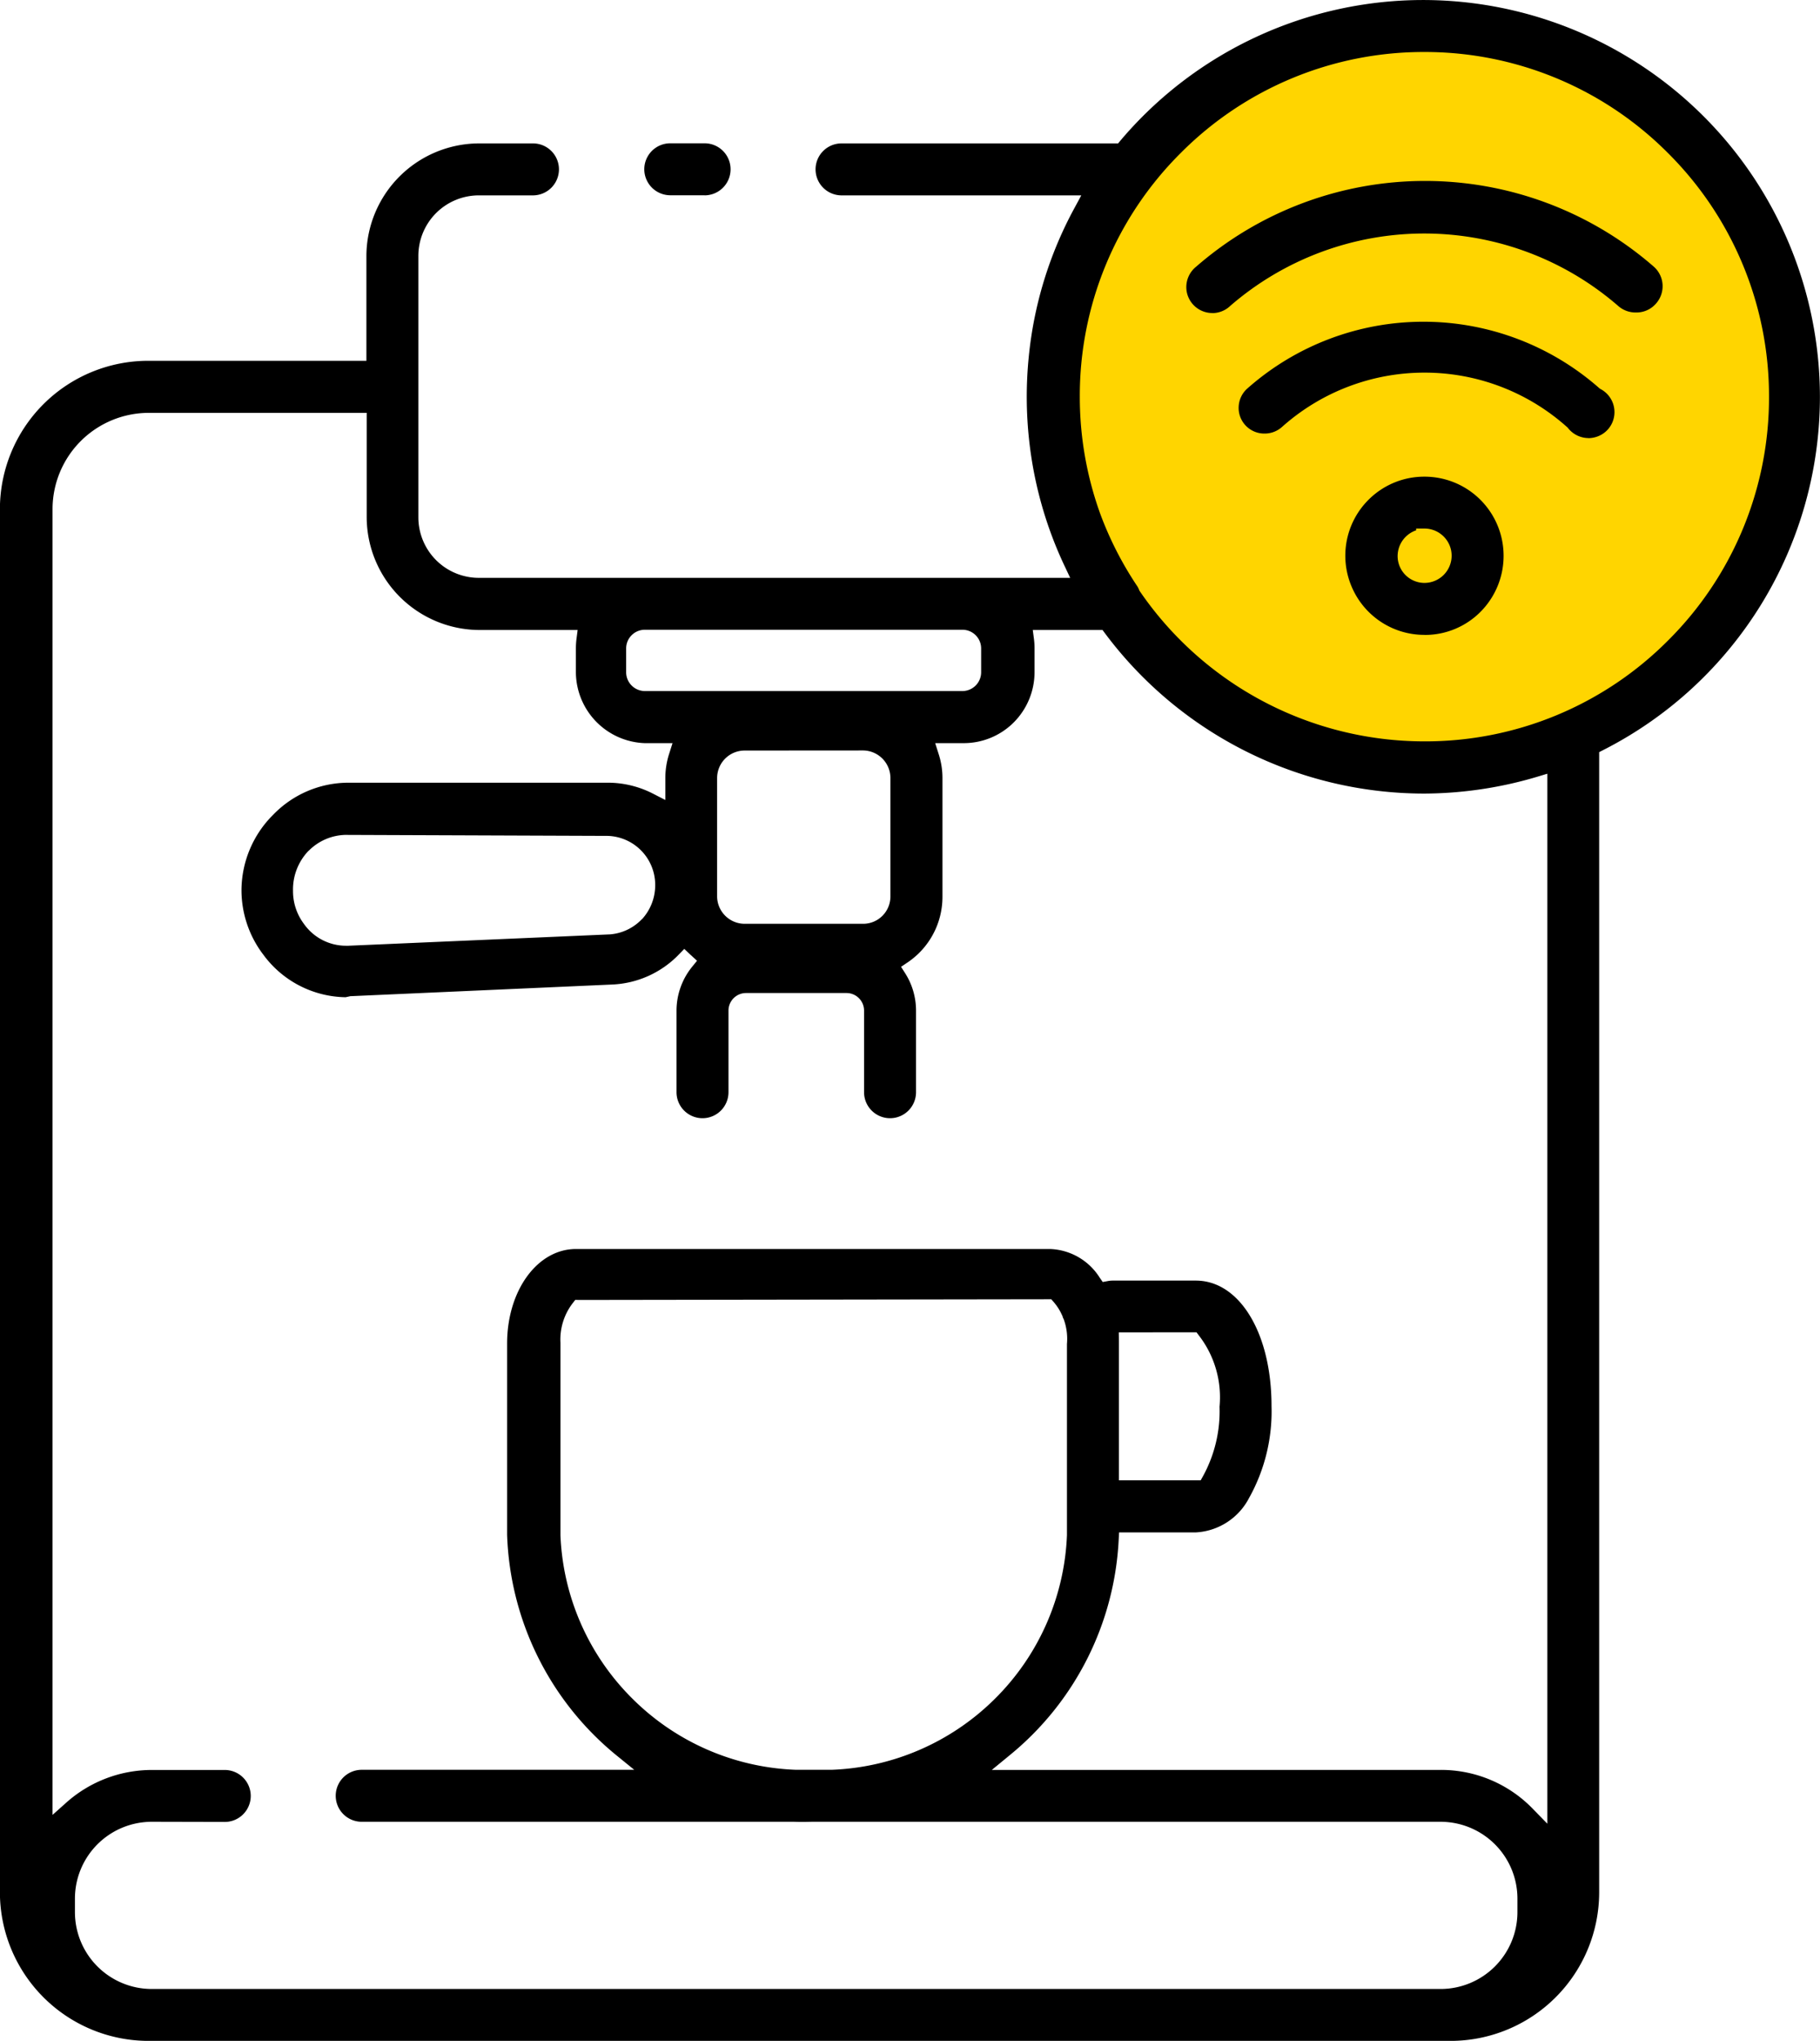 <svg xmlns="http://www.w3.org/2000/svg" width="87.592" height="98.202" viewBox="0 0 87.592 98.202">
  <g id="Group_4469" data-name="Group 4469" transform="translate(-1130.398 -4521.648)">
    <circle id="Ellipse_129" data-name="Ellipse 129" cx="18" cy="18" r="18" transform="translate(1181 4522)" fill="#ffd500"/>
    <g id="Layer_16" data-name="Layer 16" transform="translate(1124.79 4519.25)">
      <path id="Subtraction_96" data-name="Subtraction 96" d="M-6687.166-5103.249h-62.7a7.158,7.158,0,0,1-7.13-7.126v-66.608a7.139,7.139,0,0,1,7.126-7.108h10.512v-5.053a5.437,5.437,0,0,1,5.409-5.408h2.609a1.25,1.25,0,0,1,1.249,1.248,1.253,1.253,0,0,1-1.249,1.253h-2.609a2.911,2.911,0,0,0-2.908,2.907v12.589a2.912,2.912,0,0,0,2.908,2.908h28.462l-.269-.57a18.977,18.977,0,0,1-1.706-6.047,19.251,19.251,0,0,1-.018-4.024,18.83,18.83,0,0,1,2.209-7.173l.319-.59h-11.54a1.253,1.253,0,0,1-1.249-1.253,1.25,1.25,0,0,1,1.249-1.248h13.312l.118-.143a19.085,19.085,0,0,1,14.554-6.756h.017a19.109,19.109,0,0,1,19.087,19.087,19.068,19.068,0,0,1-10.407,16.992l-.217.112v54.885A7.155,7.155,0,0,1-6687.166-5103.249Zm-62.52-10.543a3.7,3.7,0,0,0-3.7,3.7v.645a3.7,3.7,0,0,0,3.7,3.7h62.024a3.7,3.7,0,0,0,3.7-3.7v-.645a3.7,3.7,0,0,0-3.7-3.7H-6717c-.15,0-.285,0-.411,0s-.262,0-.417,0h-.021c-.145,0-.3.007-.465.007s-.318,0-.462-.007h-20.81a1.252,1.252,0,0,1-1.249-1.252,1.251,1.251,0,0,1,1.249-1.249h13.118l-.872-.709a14.31,14.31,0,0,1-5.246-10.6v-9.2c0-2.552,1.456-4.551,3.315-4.551h22.815a2.944,2.944,0,0,1,2.389,1.378l.146.21.255-.047a1.277,1.277,0,0,1,.234-.021h3.99c2.111,0,3.645,2.537,3.645,6.033a8.537,8.537,0,0,1-1.083,4.432,3.072,3.072,0,0,1-2.562,1.652h-3.692l-.02.38a14.292,14.292,0,0,1-5.236,10.335l-.868.713h21.6a6.143,6.143,0,0,1,4.448,1.884l.688.705v-50.524l-.516.156a19.3,19.3,0,0,1-5.4.8h-.048a19.19,19.19,0,0,1-15.327-7.713l-.118-.159h-3.356l.059.451a3.378,3.378,0,0,1,.026.444v1.137a3.429,3.429,0,0,1-1.015,2.43,3.4,3.4,0,0,1-2.4.983h-1.367l.166.522a3.7,3.7,0,0,1,.184,1.164v5.708a3.8,3.8,0,0,1-1.669,3.151l-.323.218.207.325a3.346,3.346,0,0,1,.513,1.782v3.929a1.251,1.251,0,0,1-1.249,1.249,1.252,1.252,0,0,1-1.252-1.249v-3.929a.846.846,0,0,0-.845-.846h-4.835a.846.846,0,0,0-.845.846v3.929a1.251,1.251,0,0,1-1.249,1.249,1.252,1.252,0,0,1-1.252-1.249v-3.929a3.355,3.355,0,0,1,.75-2.107l.237-.292-.278-.255a.323.323,0,0,1-.029-.024l-.021-.02-.285-.271-.274.282a4.736,4.736,0,0,1-3.19,1.432l-12.571.56h-.03l-.237.051a5,5,0,0,1-3.991-2.093l-.007-.007a5.123,5.123,0,0,1-1.011-3.058,5.149,5.149,0,0,1,1.534-3.631,5.039,5.039,0,0,1,3.6-1.533h12.568a4.763,4.763,0,0,1,2.113.532l.584.3v-1.049a3.83,3.83,0,0,1,.18-1.164l.166-.522h-1.319a3.435,3.435,0,0,1-3.332-3.413v-1.137a3.894,3.894,0,0,1,.026-.444l.058-.451h-4.74a5.445,5.445,0,0,1-5.412-5.409v-5.039h-10.494a4.635,4.635,0,0,0-4.625,4.608v62.854l.665-.594a6.193,6.193,0,0,1,4.122-1.567h3.5a1.252,1.252,0,0,1,1.252,1.249,1.253,1.253,0,0,1-1.252,1.252Zm20.38-25.113-.119.153a2.87,2.87,0,0,0-.594,1.906v9.261a11.737,11.737,0,0,0,3.481,7.886,11.745,11.745,0,0,0,7.862,3.406h1.706a11.766,11.766,0,0,0,7.853-3.41,11.746,11.746,0,0,0,3.475-7.882v-9.2a2.746,2.746,0,0,0-.16-1.2l-.017-.03c-.011-.021-.021-.046-.03-.071l0-.007,0-.01-.012-.03-.014-.027a2.579,2.579,0,0,0-.4-.635l-.122-.139-22.7.033Zm26.158,1.564.006.4v6.718h3.937l.115-.208a6.492,6.492,0,0,0,.791-3.334,4.859,4.859,0,0,0-.991-3.424l-.118-.156Zm-37.187-23.938a2.565,2.565,0,0,0-1.795.76l-.007,0a2.683,2.683,0,0,0-.753,1.931,2.617,2.617,0,0,0,.52,1.584,2.476,2.476,0,0,0,2.028,1.059h.112l12.571-.546h.014a2.372,2.372,0,0,0,1.548-.736l.007,0a2.419,2.419,0,0,0,.631-1.618,2.358,2.358,0,0,0-2.287-2.386l-12.582-.047Zm19.179-4.059a1.325,1.325,0,0,0-1.323,1.323v5.714a1.328,1.328,0,0,0,1.323,1.3h5.707a1.312,1.312,0,0,0,1.31-1.31v-5.708a1.327,1.327,0,0,0-1.3-1.323Zm32.72-33.612a16.482,16.482,0,0,0-11.729,4.858,16.474,16.474,0,0,0-4.859,11.728,16.555,16.555,0,0,0,.978,5.619,16.613,16.613,0,0,0,1.8,3.519.716.716,0,0,1,.054.105c.007.017.014.032.021.047l.014.041.026.037a16.6,16.6,0,0,0,13.691,7.217,16.479,16.479,0,0,0,11.728-4.855,16.482,16.482,0,0,0,4.858-11.729,16.5,16.5,0,0,0-4.862-11.724A16.5,16.5,0,0,0-6688.436-5198.95Zm-37.521,27.8a.9.9,0,0,0-.9.9v1.137a.906.906,0,0,0,.882.913h15.32a.906.906,0,0,0,.883-.913v-1.137a.9.9,0,0,0-.9-.9Zm37.539.247h-.018a3.8,3.8,0,0,1-3.519-2.354,3.8,3.8,0,0,1,.832-4.153,3.788,3.788,0,0,1,2.687-1.106,3.812,3.812,0,0,1,1.466.292,3.807,3.807,0,0,1,2.342,3.532,3.818,3.818,0,0,1-1.116,2.685A3.77,3.77,0,0,1-6688.418-5170.9Zm-.418-5.116v.084a1.315,1.315,0,0,0-.892,1.242,1.292,1.292,0,0,0,1.292,1.289,1.309,1.309,0,0,0,1.307-1.282,1.294,1.294,0,0,0-.377-.943,1.3,1.3,0,0,0-.93-.39Zm8.293-4.354a1.257,1.257,0,0,1-.98-.476l-.021-.027-.026-.023a10.275,10.275,0,0,0-6.865-2.623,10.289,10.289,0,0,0-6.864,2.62,1.248,1.248,0,0,1-.828.312h-.01a1.234,1.234,0,0,1-.939-.424,1.228,1.228,0,0,1-.3-.9,1.238,1.238,0,0,1,.43-.857,12.782,12.782,0,0,1,8.462-3.2,12.8,12.8,0,0,1,8.466,3.2l.034.026.037.021a1.254,1.254,0,0,1,.648,1.239,1.245,1.245,0,0,1-.9,1.065A1.346,1.346,0,0,1-6680.543-5180.369Zm-18.1-6.017a1.218,1.218,0,0,1-.4-.064,1.253,1.253,0,0,1-.835-.96,1.26,1.26,0,0,1,.438-1.194l.014-.011a16.767,16.767,0,0,1,11.015-4.126,16.752,16.752,0,0,1,11.014,4.126,1.255,1.255,0,0,1,.112,1.765l0,0a1.239,1.239,0,0,1-.946.438h-.051a1.26,1.26,0,0,1-.831-.315,14.245,14.245,0,0,0-9.335-3.485,14.264,14.264,0,0,0-9.338,3.485l-.007.007A1.25,1.25,0,0,1-6698.646-5186.386Zm-24.44-5.666h-1.649a1.254,1.254,0,0,1-1.252-1.253,1.251,1.251,0,0,1,1.252-1.248h1.649a1.251,1.251,0,0,1,1.252,1.248A1.254,1.254,0,0,1-6723.086-5192.052Z" transform="translate(6762.6 5203.85)"/>
    </g>
  </g>
</svg>
